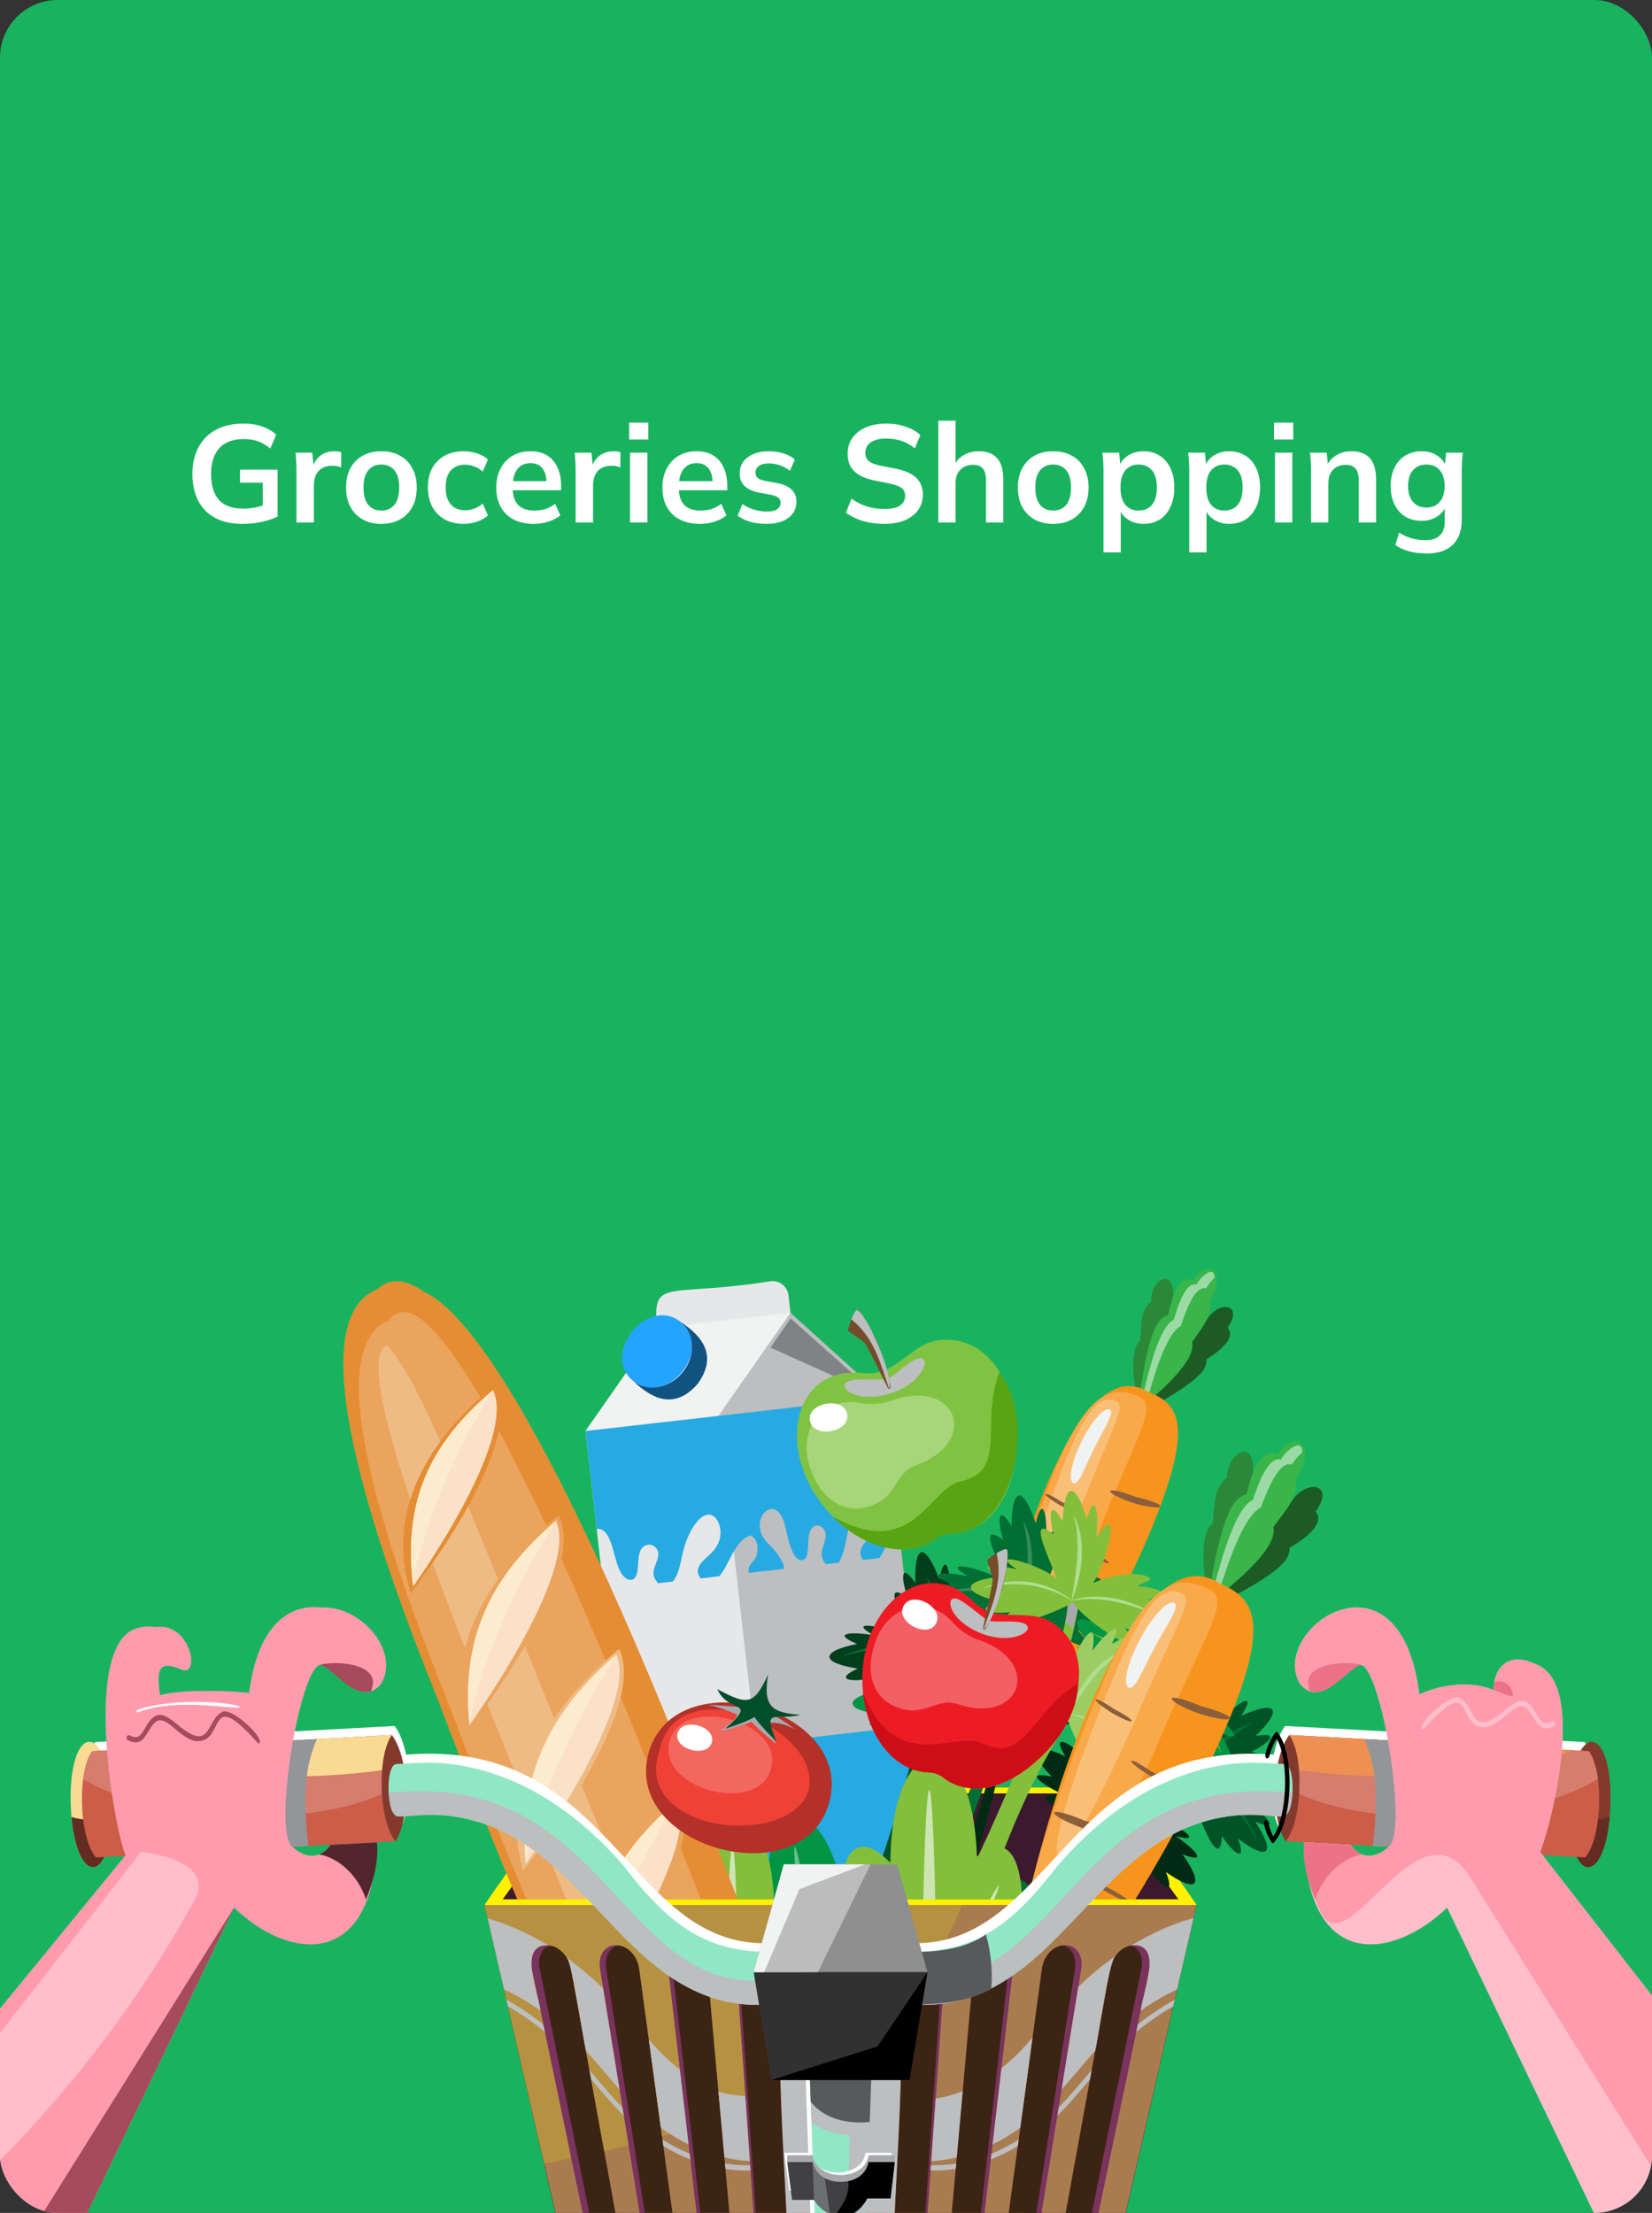 <svg width="430" height="576" viewBox="0 0 430 576" fill="none" xmlns="http://www.w3.org/2000/svg">
<rect x="0" y="0" width="430" height="576" fill="#333333" stroke="none"/>
<g clip-path="url(#clip0_4047_21204)">
<rect width="430" height="576" rx="15" fill="#19B360"/>
<path d="M290.386 587.492H147.196L126.122 495.849L147.196 465.276H290.386L311.463 495.849L290.386 587.492Z" fill="#3D192F"/>
<path d="M290.386 465.276H147.196L126.12 495.851H311.461L290.386 465.276ZM150.82 466.811H286.76L306.767 494.421H130.811L150.82 466.811Z" fill="#FFF200"/>
<path d="M207.363 355.882L172.77 359.815C169.182 328.867 166.821 338.91 200.594 333.489C202.897 333.228 204.978 334.883 205.238 337.186L207.363 355.882Z" fill="#E6E7E8"/>
<path d="M171.16 345.657L152.406 372.481L166.446 495.973L222.566 489.594L205.753 341.724L171.16 345.657Z" fill="#E6E7E8"/>
<path d="M171.16 345.657L152.406 372.481L208.526 366.099L205.753 341.724L171.16 345.657Z" fill="#F1F2F2"/>
<path d="M205.753 341.724L186.999 368.547L201.039 492.04L244.092 487.146L230.05 363.653L205.753 341.724Z" fill="#BCBEC0"/>
<path d="M239.763 448.972L162.118 457.803L166.459 495.966L244.103 487.135L239.763 448.972Z" fill="#27AAE1"/>
<path d="M152.406 372.481L155.304 397.977C159.272 397.485 159.704 405.829 161.299 408.758C162.174 410.653 164.021 412.03 165.172 410.774C166.429 409.404 165.829 406.31 166.473 404.196C167.253 401.349 170.627 401.434 171.325 404.018C171.668 407.012 168.391 408.92 171.302 412.101L175.136 411.665C176.878 409.473 177.107 406.47 177.831 403.757C178.544 400.957 179.644 398.389 181.148 396.431C185.779 390.459 189.385 398.213 186.505 402.505C185.099 405.299 179.669 407.29 182.366 410.845L187.238 410.29C189.886 407.172 191.083 401.289 195.154 399.696C197.598 400.035 197.671 404.788 196.157 406.265C195.399 407.061 194.553 408.161 194.918 409.417L204.156 408.366C203.657 405.512 201.46 403.334 199.681 401.483C194.061 395.642 202.233 387.552 204.412 397.462C204.984 399.748 206.425 407.98 209.602 405.724C210.682 404.372 210.114 401.276 210.647 399.173C211.172 397.104 212.934 396.393 214.186 397.747C216.656 400.639 211.885 403.664 214.986 407.134L218.334 406.753C220.846 402.392 220.285 395.609 223.379 391.628C227.676 385.512 230.48 394.123 228.152 397.767C226.858 400.585 222.232 402.608 224.651 406.034L228.905 405.55C230.683 402.982 231.699 399.046 233.799 396.609L230.053 363.653L152.406 372.481ZM156.592 409.301L157.093 413.712L158.902 413.507C158.574 411.821 157.677 410.5 156.592 409.301Z" fill="#27AAE1"/>
<path d="M205.795 343.187L228.415 363.306L200.549 350.785L205.795 343.187Z" fill="#808285"/>
<path d="M164.907 359.537C156.2 352.56 168.438 337.186 177.187 344.107C185.893 351.081 173.659 366.458 164.907 359.537Z" fill="#24A3FF"/>
<path d="M177.726 357.14C174.336 361.399 168.598 362.475 164.907 359.537C170.05 364.442 175.813 366.821 181.591 360.214C186.732 353.097 183.119 348.016 177.187 344.107C180.876 347.043 181.119 352.879 177.726 357.14Z" fill="#125280"/>
<path d="M305.589 349.462C305.473 348.422 305.208 347.742 304.854 347.348C306.509 344.078 308.796 338.534 305.35 337.48C305.751 329.847 299.592 332.696 299.599 338.761C296.862 341.256 297.102 344.279 296.806 348.945C292.763 352.093 296.605 366.861 296.665 368.385L298.2 365.569L299.287 364.821C299.287 364.818 306.034 353.492 305.589 349.462Z" fill="#2B8838"/>
<path d="M313.565 356.04C314.007 355.082 314.136 354.352 314.042 353.821C317.156 351.892 321.892 348.315 319.555 345.595C323.819 339.3 317.268 338.302 314.087 343.579C310.469 344.263 309.146 347.001 306.493 350.834C301.417 351.429 297.08 366.186 296.336 367.498L299.073 365.906L300.368 365.85C300.365 365.848 311.855 359.753 313.565 356.04Z" fill="#1D5B25"/>
<path d="M301.933 343.68C302.769 342.835 303.486 342.417 304.085 342.314C304.872 338.222 306.72 331.711 310.554 333.195C315.523 326.142 319.15 332.934 314.88 338.351C315.617 342.483 313.276 345 310.273 349.355C311.726 355.002 297.882 365.422 296.768 366.734L297.349 363.159L296.888 361.733C296.886 361.738 298.704 346.954 301.933 343.68Z" fill="#39B54A"/>
<path opacity="0.5" d="M298.376 365.079C298.746 364.58 302.624 347.524 307.335 345.154C308.576 341.599 310.919 334.569 313.891 335.358C314.726 334.079 315.448 333.126 316.154 332.611C316.054 329.174 312.49 332.266 311.472 334.351C308.516 333.598 306.589 340.08 305.515 343.526C301.047 345.613 298.009 361.847 297.708 362.233L297.868 363.48L296.982 366.83C296.982 366.83 297.534 366.233 298.387 365.286L298.376 365.079Z" fill="white"/>
<path d="M300.192 396.741C288.961 424.391 265.327 465.285 257.892 462.265C248.532 464.272 272.956 346.987 298.557 362.137C305.994 365.159 311.42 369.091 300.192 396.741Z" fill="#F7941D"/>
<path d="M287.776 394.246C255.354 478.43 245.803 456.821 274.286 383.271C283.793 359.867 290.843 361.265 296.106 363.404C301.372 365.54 297.283 370.839 287.776 394.246Z" fill="#F9A94A"/>
<path d="M283.918 385.906C277.311 402.171 267.214 426.168 264.603 425.108C261.995 424.047 271.007 395.794 277.614 379.526C284.22 363.259 287.816 363.705 290.424 364.763C293.035 365.825 290.524 369.641 283.918 385.906Z" fill="#FABF77"/>
<path d="M284.873 376.845C282.258 382.122 280.772 386.717 279.36 386.018C277.948 385.318 278.924 380.471 281.541 375.194C284.156 369.917 287.424 366.204 288.834 366.906C290.248 367.605 287.491 371.568 284.873 376.845Z" fill="#F1F2F2"/>
<path d="M295.647 389.65C304.762 391.722 303.631 393.647 295.148 391.283C286.793 388.508 286.929 386.278 295.647 389.65Z" fill="#8B5E3C"/>
<path d="M270.397 415.813C279.511 417.884 278.38 419.809 269.898 417.445C261.542 414.67 261.68 412.442 270.397 415.813Z" fill="#8B5E3C"/>
<path d="M276.34 390.929C282.057 393.649 281.267 394.662 275.867 391.778C270.573 388.706 271.016 387.499 276.34 390.929Z" fill="#8B5E3C"/>
<path d="M276.135 430.492C283.178 433.942 282.412 434.98 275.662 431.34C269.013 427.516 269.492 426.317 276.135 430.492Z" fill="#8B5E3C"/>
<path d="M284.706 404.301C290.424 407.02 289.633 408.034 284.234 405.149C278.937 402.078 279.382 400.87 284.706 404.301Z" fill="#8B5E3C"/>
<path d="M267.886 440.025C273.878 442.079 273.205 443.175 267.512 440.923C261.903 438.473 262.206 437.223 267.886 440.025Z" fill="#8B5E3C"/>
<path d="M220.035 515.266C220.859 515.528 221.757 515.119 222.098 514.292C238.53 473.509 249.815 419.091 241.301 429.899C241.254 430.302 244.812 446.365 218.953 512.909C218.578 513.86 219.066 514.963 220.035 515.266Z" fill="#005326"/>
<path d="M243.197 428.391C246.07 429.171 244.088 432.61 243.254 439.867C242.513 439.105 241.893 438.515 241.076 438.37C242.261 430.913 239.822 428.772 243.197 428.391Z" fill="#A7A9AC"/>
<path d="M223.069 427.912C216.072 424.907 221.926 424.711 227.5 425.653C218.743 420.922 233.039 423.769 237.938 427.097C235.403 421.653 228.827 410.754 236.225 415.779C234.385 410.342 234.563 406.604 238.267 412.079C237.891 401.817 240.78 401.274 244.504 411.043C246.124 402.855 247.594 409.584 247.362 415.634C253.303 404.581 250.752 421.76 247.487 427.493C255.085 423.433 261.291 423.909 262.153 425.052C262.623 425.674 260.317 426.324 258.918 427.309C264.592 427.19 268.804 428.761 262.217 430.547C271.546 433.606 271.254 436.553 261.373 436.885C267.815 440.988 262.008 440.228 256.637 438.386C266.037 448.425 245.034 437.288 242.854 432.891C239.904 435.325 219.146 445.449 226.642 436.873C220.991 438 217.266 437.067 223.229 434.312C213.529 432.81 213.413 429.85 223.069 427.912Z" fill="#003E1C"/>
<path d="M219.186 431.231L219.227 431.3C226.706 428.458 235.198 428.857 242.308 432.563C249.514 430.561 257.11 431.993 264.068 434.285L264.102 434.214C257.468 430.975 249.434 429.563 242.417 432.405C244.437 425.351 245.021 417.234 241.323 410.622L241.228 410.689C243.529 417.781 242.878 425.163 242.281 432.45C235.534 427.841 226.386 427.404 219.186 431.231Z" fill="#006F33"/>
<path d="M307.798 482.675C314.971 485.382 310.663 481.074 306.03 477.913C315.59 480.572 303.152 472.631 297.414 471.66C302.936 469.419 314.833 466.018 306.117 464.55C311.055 461.839 313.363 458.977 307.05 460.402C314.022 453.19 312.387 450.677 303.152 455.273C307.331 448.176 301.898 451.974 298.033 456.642C300.951 444.4 291.542 458.685 290.139 465.263C287.232 456.959 282.36 452.963 280.975 453.196C280.222 453.323 281.485 455.415 281.866 457.119C277.741 453.025 273.664 451.296 277.313 457.188C268.285 452.831 266.85 455.406 273.765 462.434C266.273 460.933 271.185 464.483 276.253 466.853C263.618 467.677 282.775 473.204 288.041 472.716C287.114 474.135 286.051 475.803 285.107 477.316C277.333 489.767 262.462 515.615 251.686 546.787C251.394 547.633 251.781 548.562 252.561 548.948C252.614 548.974 252.672 548.999 252.73 549.021C253.619 549.349 254.575 548.874 254.907 547.976C270.606 505.545 281.648 486.264 287.691 477.746C288.771 476.222 289.691 475.044 290.451 474.137C291.4 478.536 299.145 497.628 299.272 486.758C302.691 491.558 306.025 493.454 303.462 487.268C311.701 493.033 313.536 490.741 307.798 482.675Z" fill="#002A13"/>
<path d="M243.152 433.768C236.2 430.659 242.054 430.552 247.616 431.576C238.927 426.714 253.183 429.777 258.034 433.178C255.577 427.696 249.162 416.699 256.484 421.838C254.722 416.371 254.956 412.64 258.58 418.169C258.353 407.9 261.251 407.408 264.832 417.227C266.572 409.065 267.944 415.815 267.623 421.86C273.725 410.901 270.925 428.037 267.577 433.719C275.233 429.774 281.432 430.345 282.278 431.501C282.739 432.129 280.425 432.746 279.01 433.708C284.684 433.675 288.878 435.31 282.26 436.996C291.542 440.195 291.213 443.135 281.325 443.32C287.707 447.519 281.911 446.672 276.569 444.75C285.183 454.328 267.597 444.712 264.113 440.609C263.837 442.295 263.489 444.26 263.162 446.026C260.469 460.574 253.958 489.874 240.927 520.113C240.573 520.935 239.671 521.329 238.849 521.055C238.791 521.037 238.735 521.013 238.677 520.988C237.815 520.594 237.441 519.569 237.8 518.683C254.793 476.783 259.687 454.967 261.003 444.498C261.239 442.627 261.36 441.117 261.415 439.921C257.727 442.464 239.412 450.737 246.591 442.783C240.927 443.825 237.211 442.836 243.217 440.17C233.543 438.522 233.465 435.561 243.152 433.768Z" fill="#002A13"/>
<path d="M240.653 499.444C241.466 499.742 242.379 499.372 242.756 498.564C260.927 458.569 274.535 404.731 265.565 415.146C265.5 415.547 268.367 431.748 239.67 497.042C239.256 497.973 239.697 499.098 240.653 499.444Z" fill="#006F33"/>
<path d="M267.523 413.723C270.361 414.632 268.234 417.973 267.089 425.186C266.378 424.393 265.786 423.776 264.975 423.595C266.512 416.16 264.082 414.026 267.523 413.723Z" fill="#A7A9AC"/>
<path d="M247.429 412.344C240.566 409.032 246.422 409.096 251.955 410.286C243.406 405.169 257.571 408.653 262.326 412.195C260.025 406.644 253.922 395.466 261.099 400.817C259.491 395.299 259.834 391.582 263.3 397.213C263.364 386.94 266.276 386.545 269.577 396.458C271.548 388.352 272.726 395.141 272.236 401.169C278.647 390.397 275.362 407.439 271.853 413.017C279.621 409.301 285.802 410.054 286.615 411.235C287.056 411.876 284.726 412.424 283.285 413.344C288.954 413.48 293.106 415.235 286.441 416.728C295.625 420.196 295.222 423.13 285.325 423.018C291.587 427.404 285.817 426.386 280.529 424.306C289.495 434.751 268.98 422.691 266.988 418.202C263.935 420.501 242.758 429.685 250.616 421.455C244.925 422.328 241.234 421.23 247.315 418.744C237.69 416.813 237.686 413.852 247.429 412.344Z" fill="#006F33"/>
<path d="M243.406 415.487L243.442 415.558C251.046 413.052 259.513 413.836 266.456 417.85C273.749 416.173 281.276 417.944 288.13 420.543L288.165 420.474C281.677 416.944 273.711 415.171 266.57 417.699C268.893 410.74 269.82 402.659 266.409 395.898L266.311 395.961C268.307 403.144 267.343 410.489 266.434 417.739C259.894 412.836 250.772 411.983 243.406 415.487Z" fill="#338C5C"/>
<path d="M269.105 538.255C268.341 537.841 267.986 536.899 268.309 536.064C284.557 495.211 313.88 448.372 312.449 462.291C312.207 462.612 298.695 471.404 271.484 537.373C271.101 538.32 269.991 538.746 269.105 538.255Z" fill="#005326"/>
<path d="M312.14 459.845C309.614 458.286 308.596 462.202 304.246 467.936C305.292 467.936 306.134 467.969 306.814 468.461C311.131 462.213 314.243 462.67 312.14 459.845Z" fill="#A7A9AC"/>
<path d="M326.728 474.15C333.8 477.126 329.65 472.658 325.135 469.326C334.598 472.346 322.449 463.94 316.751 462.752C322.355 460.723 334.368 457.776 325.71 455.981C330.748 453.459 333.154 450.688 326.795 451.873C334.032 444.928 332.479 442.362 323.084 446.601C327.519 439.669 321.95 443.26 317.918 447.775C321.282 435.657 311.356 449.566 309.714 456.088C307.11 447.681 302.386 443.505 300.994 443.687C300.236 443.787 301.423 445.924 301.742 447.641C297.77 443.395 293.754 441.511 297.189 447.536C288.324 442.841 286.793 445.358 293.449 452.642C286.014 450.858 290.798 454.593 295.777 457.15C282.265 457.426 304.705 464.808 309.304 463.287C309.71 467.087 317.499 489.438 318.065 477.906C321.306 482.829 324.574 484.854 322.235 478.574C330.249 484.644 332.172 482.428 326.728 474.15Z" fill="#005326"/>
<path d="M324.578 473.729C321.355 468.495 316.009 464.684 310.008 463.389C314.554 457.821 319.127 452.112 325.645 448.737L325.623 448.619C318.421 450.63 313.298 456.867 309.943 463.256C306.952 456.215 300.367 451.33 293.342 448.757L293.315 448.833C299.88 452.299 306.217 456.847 309.912 463.445C317.604 466.042 323.81 471.974 327.131 479.347L327.207 479.327C326.596 477.345 325.676 475.476 324.578 473.729Z" fill="#006F33"/>
<path d="M259.005 514.305C258.245 513.88 257.902 512.933 258.237 512.105C277.304 468.014 298.92 434.964 303.027 436.475C304.366 442.538 290.079 443.848 261.397 513.455C261.001 514.397 259.887 514.809 259.005 514.305Z" fill="#009444"/>
<path d="M303.029 436.477C300.523 434.884 299.456 438.787 295.033 444.46C296.08 444.476 296.922 444.518 297.594 445.019C301.989 438.829 305.096 439.328 303.029 436.477Z" fill="#A7A9AC"/>
<path d="M317.439 450.971C324.476 454.041 320.379 449.517 315.906 446.126C325.331 449.269 313.289 440.705 307.605 439.444C313.236 437.488 325.284 434.699 316.648 432.79C321.72 430.333 324.157 427.596 317.784 428.698C325.11 421.847 323.587 419.265 314.14 423.377C318.664 416.503 313.049 420.02 308.959 424.482C312.474 412.411 302.374 426.186 300.65 432.683C298.151 424.246 293.48 420.007 292.086 420.172C291.326 420.261 292.487 422.415 292.783 424.134C288.865 419.838 284.871 417.9 288.23 423.97C279.424 419.158 277.861 421.655 284.427 429.024C277.014 427.141 281.752 430.939 286.697 433.563C273.181 433.664 295.529 441.337 300.149 439.876C300.505 443.681 308.014 466.127 308.727 454.607C311.906 459.569 315.149 461.639 312.888 455.328C320.827 461.507 322.778 459.32 317.439 450.971Z" fill="#009444"/>
<path d="M315.294 450.521C312.137 445.247 306.838 441.366 300.855 439.992C305.471 434.483 310.117 428.837 316.677 425.549L316.657 425.431C309.431 427.346 304.228 433.514 300.793 439.861C297.89 432.782 291.366 427.812 284.372 425.148L284.345 425.221C290.865 428.774 297.146 433.403 300.759 440.05C308.418 442.747 314.55 448.759 317.78 456.175L317.855 456.155C317.267 454.163 316.367 452.283 315.294 450.521Z" fill="#83BF3B"/>
<path d="M250.011 497.123C250.813 497.452 251.739 497.123 252.147 496.327C271.849 457.106 287.517 403.871 278.151 413.919C278.07 414.316 280.314 430.614 249.122 494.686C248.672 495.597 249.068 496.74 250.011 497.123Z" fill="#83BF3B"/>
<path d="M280.162 412.576C282.964 413.596 280.708 416.846 279.289 424.01C278.61 423.188 278.042 422.548 277.237 422.335C279.057 414.968 276.712 412.739 280.162 412.576Z" fill="#A7A9AC"/>
<path d="M260.128 410.393C253.396 406.811 259.244 407.107 264.73 408.52C256.379 403.067 270.408 407.114 275.023 410.843C272.934 405.205 267.267 393.796 274.232 399.427C272.836 393.849 273.324 390.154 276.569 395.916C277.028 385.648 279.957 385.387 282.873 395.413C285.156 387.394 286.072 394.228 285.35 400.227C292.173 389.724 288.234 406.615 284.512 412.046C292.42 408.644 298.57 409.647 299.336 410.858C299.753 411.518 297.403 411.97 295.926 412.832C301.584 413.195 305.674 415.115 298.953 416.338C307.995 420.169 307.491 423.083 297.597 422.577C303.689 427.208 297.96 425.961 292.752 423.671C301.312 434.465 281.267 421.593 279.451 417.031C276.311 419.205 254.791 427.529 262.961 419.624C257.243 420.267 253.59 419.024 259.767 416.784C250.231 414.469 250.325 411.509 260.128 410.393Z" fill="#83BF3B"/>
<path d="M255.987 413.371L256.021 413.442C263.723 411.241 272.154 412.369 278.939 416.654C286.297 415.271 293.752 417.343 300.501 420.214L300.539 420.145C294.193 416.36 286.299 414.269 279.06 416.507C281.65 409.647 282.884 401.61 279.737 394.725L279.634 394.783C281.352 402.033 280.106 409.333 278.919 416.541C272.573 411.386 263.492 410.163 255.987 413.371Z" fill="#AFDF8E"/>
<path d="M228.945 527.276C229.778 527.508 230.66 527.067 230.972 526.229C245.983 484.869 255.383 430.062 247.251 441.17C247.217 441.576 251.325 457.507 227.782 524.96C227.442 525.924 227.965 527.009 228.945 527.276Z" fill="#009444"/>
<path d="M249.091 439.595C251.989 440.272 250.124 443.783 249.545 451.067C248.776 450.332 248.139 449.764 247.317 449.65C248.244 442.148 245.731 440.099 249.091 439.595Z" fill="#A7A9AC"/>
<path d="M228.965 439.84C221.871 437.089 227.716 436.682 233.313 437.424C224.401 433.009 238.782 435.341 243.791 438.49C241.072 433.14 234.126 422.479 241.689 427.237C239.664 421.871 239.711 418.122 243.602 423.466C242.872 413.228 245.736 412.567 249.797 422.205C251.133 413.964 252.833 420.633 252.811 426.691C258.364 415.429 256.41 432.695 253.345 438.544C260.796 434.209 267.011 434.465 267.913 435.577C268.403 436.183 266.124 436.916 264.759 437.949C270.426 437.626 274.685 439.047 268.165 441.07C277.596 443.794 277.393 446.75 267.541 447.436C274.119 451.307 268.289 450.755 262.863 449.107C272.602 458.805 251.236 448.427 248.904 444.108C246.041 446.648 225.653 457.516 232.846 448.675C227.237 450.007 223.488 449.205 229.348 446.238C219.594 445.079 219.394 442.124 228.965 439.84Z" fill="#009444"/>
<path d="M225.203 443.297L225.245 443.364C232.616 440.255 241.114 440.346 248.349 443.796C255.475 441.538 263.115 442.692 270.147 444.736L270.178 444.663C263.436 441.66 255.361 440.542 248.451 443.636C250.224 436.515 250.532 428.38 246.607 421.9L246.513 421.971C249.057 428.981 248.661 436.383 248.318 443.69C241.412 439.317 232.255 439.217 225.203 443.297Z" fill="#83BF3B"/>
<path d="M245.161 524.998C244.359 524.668 243.909 523.766 244.146 522.902C257.967 476.779 275.589 441.315 279.841 442.32C281.868 448.189 267.846 451.216 247.438 523.864C247.15 524.848 246.097 525.392 245.161 524.998Z" fill="#83BF3B"/>
<path d="M279.843 442.322C277.17 441.043 276.564 445.053 272.833 451.223C273.874 451.112 274.713 451.054 275.437 451.47C279.079 444.79 282.225 444.91 279.843 442.322Z" fill="#A7A9AC"/>
<path d="M295.81 454.994C303.141 457.197 298.561 453.197 293.73 450.363C303.435 452.368 290.513 445.284 284.722 444.721C290.07 442.101 301.715 437.878 292.925 437.016C297.663 433.971 299.784 430.946 293.58 432.81C300.045 425.132 298.263 422.724 289.35 427.961C293.044 420.584 287.88 424.756 284.338 429.685C286.432 417.258 278.001 432.18 277.043 438.84C273.591 430.752 268.468 427.101 267.102 427.433C266.36 427.614 267.759 429.614 268.252 431.287C263.863 427.482 259.687 426.048 263.716 431.672C254.425 427.95 253.165 430.621 260.527 437.156C252.96 436.178 258.087 439.382 263.302 441.395C249.906 443.122 272.96 448.058 277.373 446.051C278.168 449.795 288.208 471.201 287.582 459.661C291.313 464.22 294.761 465.871 291.794 459.877C300.396 465.065 302.065 462.641 295.81 454.994Z" fill="#9CCC62"/>
<path d="M293.629 454.807C289.889 449.944 284.183 446.723 278.09 446.08C282.031 440.05 285.985 433.875 292.117 429.815L292.084 429.701C285.129 432.481 280.688 439.239 278.012 445.957C274.319 439.272 267.271 435.114 260.025 433.309L260.008 433.387C266.886 436.132 273.653 439.981 278.001 446.151C285.909 447.908 292.689 453.154 296.746 460.129L296.819 460.1C296.008 458.188 294.899 456.426 293.629 454.807Z" fill="#AFDF8E"/>
<path d="M293.427 556.593C292.814 554.133 290.863 552.683 287.99 552.195C297.347 540.86 306.58 522.955 292.547 523.601C298.459 510.421 302.286 492.795 289.703 498.183C297.138 467.37 278.599 464.296 270.165 494.24C262.028 479.898 255.502 497.486 253.733 512.882C242.025 505.133 240.756 525.214 242.97 539.762C227.954 535.79 232.561 561.627 240.626 576.751C241.455 578.335 269.488 586.078 271.012 585.145C285.158 576.471 295.193 563.687 293.427 556.593Z" fill="#006F33"/>
<path d="M289.567 560.722C289.297 559.626 276.828 563.576 260.738 569.773C262.106 564.759 263.434 559.86 264.719 555.105C302.758 530.337 307.371 522.748 266.403 548.845C267.911 543.225 269.348 537.833 270.7 532.709C283.474 518.032 293.18 506.289 292.83 505.895C292.502 505.527 283.503 515.192 271.842 528.372C288.308 466.069 286.805 463.873 268.8 526.23C265.67 509.628 263.039 497.395 262.581 497.539C262.09 497.695 264.269 512.027 267.561 530.506C266.044 535.763 264.452 541.321 262.801 547.132C241.524 504.81 241.664 513.606 261.039 553.347C259.678 558.163 258.281 563.128 256.858 568.218C231.416 535.741 231.783 542.68 255.359 573.584C255.074 575.994 252.118 580.445 255.257 581.81C258.506 582.298 258.359 577.293 259.266 575.161C276.525 568.205 289.852 561.876 289.567 560.722Z" fill="#009444"/>
<path d="M246.173 545.62C244.647 543.633 242.306 543.09 239.508 543.782C243.513 529.811 244.812 509.935 232.347 516.063C232.5 501.783 229.006 484.293 219.73 494.147C214.3 463.281 196.281 467.816 200.465 498.288C187.425 488.503 188.454 507.022 192.933 521.677C179.259 519.275 186.042 537.98 193.793 550.291C178.615 552.621 192.994 574.221 206.278 584.746C207.655 585.855 236.122 581.801 237.136 580.353C246.529 566.904 250.577 551.354 246.173 545.62Z" fill="#009444"/>
<path d="M244.306 550.886C243.629 549.999 233.886 558.504 221.751 570.474C221.011 565.389 220.281 560.426 219.566 555.606C244.264 518.133 245.449 509.432 218.619 549.266C217.766 543.577 216.937 538.12 216.142 532.943C221.924 514.593 226.083 500.117 225.611 499.896C225.17 499.691 220.829 512.007 215.465 528.56C205.784 465.584 203.552 464.187 211.861 527.82C202.467 514.007 195.25 503.959 194.894 504.271C194.511 504.605 202.147 516.736 212.429 532.186C213.13 537.55 213.881 543.217 214.678 549.137C178.675 519.18 182.277 527.098 215.536 555.468C216.204 560.37 216.899 565.422 217.619 570.599C181.732 551.209 184.803 557.354 218.381 576.054C219.073 578.353 218.153 583.554 221.537 583.552C224.675 582.71 222.566 578.233 222.544 575.943C235.439 562.821 245.019 551.821 244.306 550.886Z" fill="#66BF8F"/>
<path d="M275.952 545.896C274.542 543.397 271.976 542.401 268.691 542.735C275.489 527.537 280.171 505.206 265.046 510.145C267.526 493.973 266.39 473.576 254.279 483.252C253.105 447.372 231.937 449.604 231.761 484.838C218.552 471.634 216.73 492.804 219.443 510.147C204.323 505.215 208.994 527.524 215.799 542.738C198.208 542.929 211.027 569.746 224.395 583.828C225.776 585.307 258.716 585.307 260.097 583.828C272.921 570.091 280.02 553.109 275.952 545.896Z" fill="#83BF3B"/>
<path d="M272.983 551.567C272.357 550.451 259.937 558.524 244.239 570.14C244.222 564.253 244.195 558.506 244.161 552.926C278.222 514.417 280.971 504.741 244.112 545.584C244.063 538.995 244.005 532.674 243.939 526.67C253.459 506.794 260.516 491.048 260.014 490.723C259.547 490.42 252.635 503.685 243.879 521.592C243.07 448.608 240.764 446.663 239.909 520.171C231.485 502.99 224.925 490.427 224.47 490.723C223.983 491.039 230.683 506.03 239.849 525.214C239.778 531.411 239.715 537.957 239.664 544.8C203.672 505.01 206.479 514.573 239.615 552.117C239.579 557.784 239.553 563.627 239.533 569.614C201.964 541.829 204.459 549.293 239.515 575.925C239.925 578.598 238.063 584.467 241.885 584.937C245.58 584.49 243.912 579.07 244.257 576.471C261.001 563.669 273.642 552.741 272.983 551.567Z" fill="#CDE5B1"/>
<path d="M235.902 560.081C235.365 557.922 233.652 556.648 231.126 556.22C239.343 546.266 247.451 530.544 235.129 531.11C240.321 519.536 243.68 504.057 232.632 508.788C239.161 481.731 222.88 479.029 215.476 505.324C208.33 492.73 202.599 508.176 201.046 521.696C190.764 514.891 189.65 532.527 191.595 545.301C178.41 541.813 182.453 564.502 189.537 577.785C190.263 579.175 214.883 585.975 216.22 585.156C228.64 577.538 237.452 566.311 235.902 560.081Z" fill="#006F33"/>
<path d="M232.512 563.707C232.273 562.745 221.325 566.213 207.196 571.655C208.397 567.251 209.564 562.952 210.691 558.773C244.097 537.024 248.147 530.359 212.17 553.276C213.493 548.342 214.756 543.604 215.944 539.104C227.161 526.216 235.684 515.903 235.379 515.558C235.091 515.235 227.188 523.721 216.948 535.298C231.407 480.586 230.086 478.657 214.275 533.415C211.527 518.836 209.217 508.093 208.816 508.22C208.386 508.356 210.299 520.944 213.188 537.171C211.856 541.786 210.457 546.669 209.007 551.77C190.321 514.604 190.446 522.329 207.459 557.227C206.263 561.455 205.038 565.817 203.786 570.287C181.444 541.766 181.767 547.861 202.47 575.001C202.218 577.117 199.623 581.026 202.38 582.224C205.236 582.652 205.105 578.257 205.9 576.386C221.058 570.278 232.761 564.721 232.512 563.707Z" fill="#009444"/>
<path d="M194.406 550.444C193.065 548.7 191.009 548.221 188.552 548.83C192.069 536.56 193.21 519.108 182.264 524.49C182.397 511.949 179.33 496.59 171.184 505.242C166.415 478.138 150.593 482.118 154.266 508.879C142.815 500.286 143.719 516.549 147.653 529.417C135.644 527.31 141.601 543.733 148.408 554.545C135.079 556.592 147.706 575.559 159.372 584.801C160.579 585.775 185.58 582.215 186.469 580.943C194.72 569.135 198.273 555.479 194.406 550.444Z" fill="#009444"/>
<path d="M192.766 555.071C192.172 554.291 183.616 561.76 172.96 572.272C172.309 567.806 171.668 563.446 171.039 559.216C192.729 526.31 193.769 518.667 170.209 553.65C169.46 548.654 168.732 543.862 168.032 539.314C173.111 523.2 176.762 510.488 176.348 510.294C175.96 510.114 172.146 520.928 167.438 535.465C158.935 480.163 156.977 478.935 164.272 534.814C156.022 522.686 149.687 513.86 149.373 514.134C149.036 514.428 155.741 525.08 164.771 538.648C165.386 543.359 166.048 548.335 166.747 553.532C135.132 527.223 138.295 534.177 167.5 559.089C168.086 563.395 168.696 567.832 169.329 572.376C137.814 555.35 140.512 560.745 169.997 577.168C170.605 579.186 169.796 583.752 172.77 583.752C175.526 583.013 173.675 579.081 173.654 577.07C184.979 565.549 193.392 555.891 192.766 555.071Z" fill="#66BF8F"/>
<path d="M220.557 550.687C219.318 548.493 217.064 547.618 214.179 547.912C220.149 534.567 224.261 514.956 210.978 519.291C213.157 505.09 212.157 487.177 201.523 495.675C200.491 464.165 181.903 466.127 181.749 497.067C170.151 485.473 168.551 504.061 170.932 519.291C157.654 514.961 161.755 534.549 167.732 547.912C152.284 548.081 163.542 571.63 175.281 583.995C176.495 585.294 205.421 585.294 206.635 583.995C217.895 571.935 224.13 557.022 220.557 550.687Z" fill="#83BF3B"/>
<path d="M217.95 555.668C217.4 554.688 206.494 561.776 192.708 571.978C192.693 566.808 192.668 561.762 192.639 556.862C222.55 523.044 224.965 514.546 192.597 550.416C192.555 544.629 192.504 539.078 192.443 533.807C200.805 516.353 207 502.524 206.559 502.239C206.147 501.972 200.079 513.622 192.39 529.348C191.679 465.258 189.655 463.55 188.906 528.1C181.509 513.011 175.748 501.981 175.347 502.242C174.917 502.52 180.802 515.684 188.85 532.529C188.788 537.971 188.732 543.72 188.688 549.729C157.082 514.789 159.545 523.184 188.643 556.154C188.612 561.13 188.59 566.262 188.572 571.519C155.581 547.119 157.77 553.674 188.556 577.061C188.919 579.449 187.267 584.496 190.637 584.975C193.882 584.581 192.417 579.823 192.72 577.54C207.428 566.295 218.527 556.699 217.95 555.668Z" fill="#CDE5B1"/>
<path d="M245.867 348.742C237.035 348.713 233.763 358.802 224.185 357.321C206.396 355.913 202.574 376.693 213.776 391.261C222.113 402.443 235.483 406.577 243.635 400.48C244.709 399.676 245.992 399.233 247.333 399.2C271.341 398.496 269.882 348.05 245.867 348.742Z" fill="#80C342"/>
<path d="M231.215 358.802C232.906 358.214 237.621 353.028 239.911 353.561C242.201 354.093 239.568 360.214 231.894 362.662C224.221 365.11 218.966 362.105 219.962 360.19C220.955 358.276 229.141 359.524 231.215 358.802Z" fill="#BCBEC0"/>
<path d="M249.752 385.677C242.165 387.316 237.356 406.695 216.611 394.598C224.916 403.203 236.352 405.925 243.633 400.481C244.702 399.681 245.977 399.238 247.311 399.202C263.736 399.443 270.136 370.013 260.108 357.18C254.92 371.078 262.62 382.897 249.752 385.677Z" fill="#58A412"/>
<path opacity="0.3" d="M232.612 364.366C229.78 365.482 226.718 365.7 223.719 365.159C213.751 363.306 207.131 372.902 211.09 382.592C213.62 389.867 219.514 394.426 226.459 392.009C233.661 389.793 232.678 383.438 238.49 381.373C254.98 375.428 249.275 358.82 232.612 364.366Z" fill="white"/>
<path d="M220.523 368.111C221.343 372.862 211.649 374.546 210.82 369.797C210 365.046 219.694 363.362 220.523 368.111Z" fill="white"/>
<path d="M231.446 360.094C232.453 359.744 235.376 356.977 236.697 357.174C238.018 357.37 236.287 360.541 231.72 362.021C227.156 363.5 224.178 362.15 224.822 361.15C225.463 360.152 230.21 360.524 231.446 360.094Z" fill="#BCBEC0"/>
<path d="M231.166 361.401C231.166 361.401 226.029 351.044 225.354 349.916C224.677 348.789 220.884 346.798 220.764 346.388C220.643 345.978 222.231 340.911 223.154 340.935C224.076 340.96 228.143 348.319 228.687 350.159C229.23 352.001 233.22 363.036 231.166 361.401Z" fill="#754C29"/>
<path d="M223.154 340.935C222.701 340.924 222.093 342.131 221.601 343.414C227.528 348.226 229.099 354.605 231.435 361.548C232.569 358.428 226.395 343.238 223.154 340.935Z" fill="#BCBEC0"/>
<path d="M325.937 397.422C325.844 396.197 325.559 395.391 325.155 394.917C327.216 391.21 330.107 384.654 326.12 383.369C326.839 374.397 319.607 377.509 319.328 384.648C316.025 387.466 316.19 391.018 315.662 396.478C310.802 400.011 314.735 417.472 314.746 419.259L316.653 416.018L317.956 415.182C317.958 415.182 326.303 402.165 325.937 397.422Z" fill="#2B8838"/>
<path d="M335.032 405.444C335.587 404.337 335.765 403.488 335.676 402.86C339.4 400.719 345.092 396.707 342.456 393.431C347.68 386.156 340.118 384.795 336.124 390.856C331.858 391.517 330.198 394.674 326.942 399.066C320.968 399.567 315.314 416.699 314.39 418.205L317.66 416.443L319.179 416.427C319.181 416.43 332.885 409.727 335.032 405.444Z" fill="#1D5B25"/>
<path d="M321.877 390.506C322.888 389.548 323.743 389.085 324.452 388.989C325.492 384.28 328.018 376.604 332.386 378.551C338.554 370.476 342.45 378.513 337.258 384.763C337.961 389.635 335.121 392.495 331.433 397.485C332.918 404.161 316.286 415.839 314.931 417.334L315.751 413.166L315.266 411.478C315.261 411.476 317.963 394.217 321.877 390.506Z" fill="#39B54A"/>
<path opacity="0.5" d="M316.878 415.45C317.33 414.877 322.536 395.037 328.149 392.439C329.644 388.441 332.914 380.028 336.213 381.211C337.242 379.745 338.124 378.654 338.973 378.079C338.988 374.047 334.689 377.531 333.417 379.937C330.134 378.801 327.379 386.583 326.082 390.461C320.763 392.736 316.575 411.647 316.206 412.086L316.346 413.554L315.179 417.445C315.179 417.445 315.849 416.766 316.887 415.69L316.878 415.45Z" fill="white"/>
<path d="M317.782 452.635C303.551 484.611 274.266 531.636 265.666 527.807C254.615 529.796 287.778 393.261 317.203 412.01C325.806 415.839 332.014 420.66 317.782 452.635Z" fill="#F7941D"/>
<path d="M303.326 449.229C262.068 546.656 251.708 520.957 287.938 435.842C299.987 408.776 308.195 410.689 314.283 413.398C320.371 416.107 315.374 422.161 303.326 449.229Z" fill="#F9A94A"/>
<path d="M299.125 439.306C270.508 506.173 266.499 490.474 291.983 431.583C300.357 412.772 304.553 413.431 307.571 414.774C310.587 416.118 307.498 420.495 299.125 439.306Z" fill="#FABF77"/>
<path d="M300.597 428.721C297.327 434.806 295.41 440.135 293.781 439.259C292.153 438.384 293.485 432.741 296.755 426.656C300.025 420.57 303.996 416.347 305.625 417.22C307.253 418.093 303.867 422.635 300.597 428.721Z" fill="#F1F2F2"/>
<path d="M312.73 444.146C323.333 446.926 321.934 449.14 312.082 446.04C302.395 442.465 302.642 439.858 312.73 444.146Z" fill="#8B5E3C"/>
<path d="M282.12 473.839C292.723 476.619 291.324 478.833 281.472 475.732C271.785 472.157 272.032 469.551 282.12 473.839Z" fill="#8B5E3C"/>
<path d="M290.048 444.899C296.67 448.327 295.692 449.468 289.46 445.877C283.365 442.059 283.913 440.662 290.048 444.899Z" fill="#8B5E3C"/>
<path d="M288.279 491.267C296.403 495.584 295.465 496.771 287.691 492.245C280.048 487.504 280.654 486.119 288.279 491.267Z" fill="#8B5E3C"/>
<path d="M299.336 460.897C305.959 464.325 304.981 465.466 298.748 461.875C292.656 458.057 293.202 456.661 299.336 460.897Z" fill="#8B5E3C"/>
<path d="M278.242 502.124C285.21 504.777 284.37 506.019 277.77 503.162C271.279 500.061 271.664 498.611 278.242 502.124Z" fill="#8B5E3C"/>
<path d="M274.803 423.034C268.047 417.673 259.437 423.428 252.989 416.501C240.198 404.664 224.702 418.29 224.483 436.234C224.116 449.851 231.868 461.104 241.807 461.358C243.116 461.392 244.368 461.826 245.417 462.612C264.253 476.59 293.636 437.025 274.803 423.034Z" fill="#ED1C24"/>
<path d="M257.484 421.889C259.137 422.46 265.888 421.337 267.32 423.128C268.755 424.921 263.035 428.022 255.671 425.26C248.304 422.497 246.095 417.016 248.015 416.149C249.935 415.283 255.457 421.19 257.484 421.889Z" fill="#BCBEC0"/>
<path d="M255.45 453.707C248.641 450.377 233.235 462.329 224.642 440.511C225.807 452.132 232.93 461.133 241.807 461.36C243.11 461.394 244.355 461.824 245.4 462.603C257.849 472.721 280.552 454.023 280.621 438.116C268.238 445.634 267 459.353 255.45 453.707Z" fill="#CD0E16"/>
<path opacity="0.3" d="M255.192 426.999C252.347 426.144 249.866 424.457 247.894 422.23C241.37 414.781 230.491 418.138 227.669 427.961C225.212 435.069 226.974 442.13 233.759 444.476C240.497 447.133 243.742 441.676 249.414 443.594C265.657 449.007 271.321 432.824 255.192 426.999Z" fill="white"/>
<path d="M243.658 422.564C241.415 426.703 232.964 422.132 235.198 417.989C237.441 413.85 245.894 418.421 243.658 422.564Z" fill="white"/>
<path d="M256.88 423.019C257.865 423.359 261.778 423.005 262.672 423.954C263.565 424.903 260.319 426.289 255.925 424.662C251.53 423.036 250.064 420.201 251.16 419.824C252.258 419.448 255.673 422.602 256.88 423.019Z" fill="#BCBEC0"/>
<path d="M255.876 423.852C255.876 423.852 258.201 412.803 258.364 411.529C258.526 410.255 256.822 406.435 256.976 406.049C257.13 405.662 261.413 402.737 262.106 403.314C262.799 403.889 261.467 411.992 260.772 413.734C260.077 415.474 256.461 426.349 255.876 423.852Z" fill="#754C29"/>
<path d="M262.106 403.314C261.767 403.034 260.569 403.588 259.417 404.276C261.052 411.549 258.401 417.392 255.993 424.13C258.751 422.422 263.199 407.041 262.106 403.314Z" fill="#BCBEC0"/>
<path d="M198.077 582.783C175.278 602.693 128.9 481.764 113.98 442.44C83.592 367.235 85.192 340.831 98.198 335.576C119.704 315.829 169.972 441.781 185.703 484.361C214.79 556.336 211.085 577.529 198.077 582.783Z" fill="#E58D34"/>
<path d="M201.144 584.572C178.346 604.481 131.967 483.553 117.047 444.229C86.66 369.024 88.259 342.619 101.265 337.364C122.772 317.618 173.04 443.569 188.77 486.15C217.857 558.125 214.15 579.317 201.144 584.572Z" fill="#E58D34"/>
<path d="M195.319 576.629C174.875 595.063 130.846 480.595 116.971 444.041C88.341 373.187 89.451 348.469 101.216 343.715C115.898 323.227 165.317 449.791 179.018 485.771C206.421 553.587 207.085 571.875 195.319 576.629Z" fill="#EAA45D"/>
<path d="M191.405 574.776C186.474 577.874 173.483 559.624 148.827 497.98C146.851 493.022 128.289 447.205 125.641 440.589C98.777 373.846 95.222 352.342 100.653 350.15C114.069 363.344 138.959 442.166 193.493 562.449C195.375 566.598 194.553 571.479 191.405 574.776Z" fill="#EFBB85"/>
<path d="M128.951 360.497C111.285 374.773 100.209 393.602 106.95 414.614C106.948 414.614 137.302 376.254 128.951 360.497Z" fill="#E58D34"/>
<path d="M128.323 361.847C111.396 376.107 104.916 391.245 107.534 412.955C107.534 412.952 134.702 375.054 128.323 361.847Z" fill="#FAE1C8"/>
<path d="M128.323 361.847C111.396 376.107 104.916 391.245 107.534 412.955C107.534 412.952 109.777 392.288 128.323 361.847Z" fill="#FCEBCD"/>
<path d="M145.403 394.431C127.534 409.148 115.076 428.897 121.556 450.768C121.556 450.768 153.529 410.46 145.403 394.431Z" fill="#EAA45D"/>
<path d="M144.726 395.838C127.541 410.5 119.958 426.507 122.195 449.042C122.195 449.042 150.905 409.29 144.726 395.838Z" fill="#FAE1C8"/>
<path d="M144.726 395.838C127.541 410.5 119.958 426.507 122.195 449.042C122.195 449.042 125.013 427.685 144.726 395.838Z" fill="#FCEBCD"/>
<path d="M161.158 429.204C143.245 444.017 129.806 464.755 136.161 486.923C136.163 486.925 169.146 445.402 161.158 429.204Z" fill="#EFBB85"/>
<path d="M160.454 430.647C143.057 445.639 134.876 462.035 136.838 485.157C136.836 485.157 166.506 444.249 160.454 430.647Z" fill="#FAE1C8"/>
<path d="M160.454 430.647C143.057 445.639 134.876 462.035 136.838 485.157C136.836 485.157 140.012 463.369 160.454 430.647Z" fill="#FCEBCD"/>
<path d="M176.953 467.274C159.078 482.007 146.47 501.905 152.932 523.822C152.932 523.822 185.059 483.328 176.953 467.274Z" fill="#EAA45D"/>
<path d="M176.274 468.687C159.076 483.363 151.373 499.502 153.578 522.089C153.576 522.089 182.433 482.158 176.274 468.687Z" fill="#FAE1C8"/>
<path d="M176.274 468.687C159.076 483.363 151.373 499.502 153.578 522.089C153.576 522.089 156.449 500.667 176.274 468.687Z" fill="#FCEBCD"/>
<path d="M193.343 507.842C175.677 522.118 164.602 540.947 171.342 561.959C171.342 561.959 201.696 523.601 193.343 507.842Z" fill="#E58D34"/>
<path d="M192.715 509.191C175.788 523.452 169.309 538.59 171.926 560.299C171.928 560.299 199.095 522.4 192.715 509.191Z" fill="#FAE1C8"/>
<path d="M192.715 509.191C175.788 523.452 169.309 538.59 171.926 560.299C171.928 560.299 174.171 539.632 192.715 509.191Z" fill="#FCEBCD"/>
<path d="M215.876 469.049C209.243 493.663 162.245 481.105 168.774 456.466C175.405 431.855 222.403 444.411 215.876 469.049Z" fill="#B33129"/>
<path d="M210.504 465.982C205.492 481.559 164.254 476.977 171.672 455.609C176.109 433.969 214.152 449.499 210.504 465.982Z" fill="#EF4136"/>
<path d="M200.716 460.322C197.404 472.716 170.963 465.653 174.273 453.259C177.586 440.865 204.026 447.928 200.716 460.322Z" fill="#F2675E"/>
<path d="M185.286 453.508C184.155 457.738 175.242 455.357 176.372 451.127C177.503 446.897 186.416 449.278 185.286 453.508Z" fill="white"/>
<path d="M196.765 444.83C196.364 444.451 184.558 443.772 184.157 443.689C184.157 443.689 185.456 443.787 191.603 446.146C192.944 446.661 187.367 450.59 187.367 450.59C187.367 450.59 193.363 449.263 195.622 448.147C197.021 449.967 202.111 453.963 202.111 453.963C202.111 453.963 198.923 448.372 200.881 448.414C204.706 448.496 207.234 450.379 207.234 450.379C207.234 450.379 204.405 447.991 200.56 446.06C198.139 444.846 196.765 444.83 196.765 444.83Z" fill="#A7A9AC"/>
<path d="M199.912 435.916C196.241 443.868 194.595 443.923 186.734 439.68C189.427 446.209 197.664 442.066 188.788 449.975C188.788 449.975 194.29 448.256 196.384 446.908C197.593 448.931 202.084 453.299 202.084 453.299C198.308 444.135 201.917 447.993 208.303 446.38C201.106 445.768 198.531 444.491 199.912 435.916Z" fill="#004E2A"/>
<path d="M290.386 587.492H147.196L126.122 495.849H311.463L290.386 587.492Z" fill="#3C2415"/>
<path d="M128.516 495.849L149.085 587.492H155.714L140.467 512.417C139.752 508.871 141.583 506.088 144.521 506.333C147.198 506.333 149.853 509.08 150.446 512.417L163.751 587.492H169.645L157.763 512.417C157.209 508.873 159.155 506.091 162.089 506.333C164.766 506.333 167.299 509.08 167.74 512.417L177.679 587.492H183.573L175.06 512.417C174.668 508.875 176.728 506.093 179.657 506.333C182.335 506.333 184.745 509.08 185.037 512.417L191.608 587.492H197.502L192.354 512.417C192.122 508.877 194.296 506.097 197.226 506.333C199.903 506.333 202.188 509.08 202.331 512.417L205.536 587.492H232.05L235.256 512.417C235.425 508.884 237.873 506.106 240.804 506.333C243.482 506.333 245.462 509.08 245.233 512.417L240.083 587.492H245.977L252.548 512.417C252.877 508.886 255.437 506.111 258.368 506.333C261.046 506.333 262.903 509.08 262.525 512.417L254.011 587.492H259.905L269.844 512.417C270.334 508.891 273.003 506.115 275.939 506.333C278.616 506.333 280.351 509.08 279.823 512.417L267.94 587.492H273.834L287.138 512.417C287.791 508.893 290.567 506.12 293.505 506.333C296.182 506.333 297.793 509.08 297.115 512.417L281.868 587.492H288.497L309.066 495.849H128.516Z" fill="#7A335D"/>
<path d="M126.122 495.849L147.236 587.492H154.041L138.389 512.417C137.649 508.866 139.549 506.084 142.549 506.333C145.296 506.333 148.025 509.08 148.631 512.417L162.29 587.492H168.339L156.144 512.417C155.571 508.868 157.587 506.086 160.586 506.333C163.334 506.333 165.934 509.08 166.388 512.417L176.59 587.492H182.64L173.899 512.417C173.492 508.873 175.626 506.088 178.619 506.333C181.368 506.333 183.841 509.08 184.141 512.417L190.886 587.492H196.936L191.652 512.417C191.412 508.875 193.659 506.093 196.653 506.333C199.402 506.333 201.75 509.08 201.894 512.417L205.184 587.492H232.402L235.692 512.417C235.862 508.882 238.392 506.102 241.388 506.333C244.137 506.333 246.17 509.08 245.934 512.417L240.648 587.492H246.698L253.445 512.417C253.782 508.884 256.424 506.106 259.422 506.333C262.168 506.333 264.077 509.08 263.687 512.417L254.947 587.492H260.997L271.199 512.417C271.7 508.886 274.453 506.111 277.453 506.333C280.202 506.333 281.982 509.08 281.441 512.417L269.243 587.492H275.293L288.952 512.417C289.618 508.891 292.482 506.115 295.487 506.333C298.236 506.333 299.889 509.08 299.194 512.417L283.541 587.492H290.346L311.461 495.849H126.122Z" fill="#A97C50"/>
<path d="M126.122 495.849L141.627 563.15C143.973 562.716 146.325 562.259 148.68 561.778L138.389 512.417C137.694 509.08 139.349 506.333 142.095 506.333C145.1 506.115 147.965 508.888 148.631 512.417L157.271 559.916C159.387 559.428 161.501 558.918 163.608 558.383L156.142 512.417C155.6 509.08 157.38 506.333 160.129 506.333C163.129 506.111 165.883 508.886 166.384 512.417L172.309 556.022C174.467 555.396 176.612 554.741 178.742 554.055L173.895 512.417C173.507 509.08 175.414 506.333 178.163 506.333C181.161 506.106 183.803 508.884 184.139 512.417L187.605 550.986C189.824 550.157 192.015 549.284 194.181 548.375L191.65 512.417C191.416 509.08 193.45 506.333 196.196 506.333C199.192 506.102 201.723 508.882 201.892 512.417L203.287 544.212C215.556 538.095 226.571 530.395 235.334 520.554L235.69 512.417C235.748 507.423 241.288 504.191 244.582 507.89C246.794 504.13 248.725 500.121 250.349 495.849H126.122Z" fill="#B69142"/>
<path d="M294.547 506.365C303.143 505.442 297.278 519.115 296.913 523.358C300.009 521.169 303.179 519.315 306.4 517.818L310.683 499.232C305.19 500.774 299.782 503.164 294.547 506.365ZM160.911 543.517C161.027 543.653 161.145 543.782 161.26 543.916L156.981 517.571C153.934 514.613 150.789 511.96 147.561 509.623C148.818 510.499 152.012 532.074 152.531 533.841C154.21 535.612 159.229 541.577 160.911 543.517ZM276.324 543.911C278.253 541.722 283.118 535.89 285.053 533.841C285.78 531.406 288.517 510.639 290.337 509.145C287.025 511.49 283.793 514.168 280.668 517.166L276.324 543.911ZM204.022 525.982C201.3 526.987 205.227 579.504 204.948 582.117H209.724L209.909 587.492H226.571L226.762 582.117H228.241L227.969 587.492H229.077L229.348 582.117H232.634C232.351 579.293 236.296 527.187 233.56 525.982H204.022ZM176.953 538.67C174.155 536.5 171.402 533.821 168.89 530.843L172.015 553.839C174.365 555.532 176.775 556.989 179.227 558.201L176.953 538.67ZM260.667 538.358L258.357 558.201C260.812 556.989 263.22 555.528 265.57 553.833L268.762 530.344C266.276 533.326 263.476 536.144 260.667 538.358ZM275.569 548.56L275.232 550.638C277.928 548.126 281.249 544.103 283.71 541.236L284.145 538.85C281.913 541.416 277.934 546.255 275.569 548.56ZM158.472 544.724L153.44 538.85L153.874 541.236C156.347 544.114 159.645 548.112 162.352 550.638L162.016 548.56C160.808 547.348 159.625 546.072 158.472 544.724ZM131.804 520.518L132.201 522.242C135.486 524.098 138.705 526.33 141.828 528.922L141.416 526.947C138.295 524.45 135.081 522.3 131.804 520.518ZM257.903 562.088C260.279 561.15 262.623 559.987 264.919 558.608L265.146 556.942C262.834 558.381 260.475 559.595 258.079 560.575L257.903 562.088ZM242.33 563.593L242.234 564.946C244.415 565.03 246.591 564.868 248.759 564.553L248.883 563.161C246.707 563.498 244.52 563.642 242.33 563.593ZM295.754 528.918C298.88 526.325 302.098 524.095 305.382 522.242L305.778 520.518C302.501 522.3 299.289 524.447 296.164 526.947L295.754 528.918ZM242.406 562.522C244.636 562.399 246.854 562.085 249.028 561.569L250.579 544.312C248.262 545.234 245.912 545.874 243.553 546.228L242.406 562.522ZM131.183 517.818C134.403 519.315 137.573 521.169 140.669 523.358C140.369 519.257 134.551 505.875 142.636 506.34C137.535 503.226 132.272 500.883 126.926 499.344L131.183 517.818ZM193.985 545.575C191.666 545.393 189.262 545.19 187.017 544.453L188.554 561.569C190.748 562.079 192.958 562.399 195.176 562.522L193.985 545.575ZM188.699 563.161L188.823 564.553C190.991 564.868 193.167 565.03 195.348 564.946L195.252 563.593C193.062 563.642 190.875 563.498 188.699 563.161ZM172.436 556.944L172.663 558.611C174.96 559.989 177.303 561.152 179.68 562.09L179.504 560.58C177.107 559.597 174.748 558.383 172.436 556.944Z" fill="#BCBEC0"/>
<path d="M306.769 494.421H130.813L129.41 491.08L126.122 495.849H311.463L308.175 491.08L306.769 494.421Z" fill="#FFF200"/>
<path d="M226.591 499.308H208.267L211.317 587.492H223.539L226.591 499.308Z" fill="white"/>
<path d="M24.722 453.453L102.726 449.261C103.987 450.925 105.034 453.542 105.693 456.716C159.363 452.39 163.205 506.265 199.46 505.815C199.46 505.812 221.559 504.625 221.559 504.625C224.606 504.46 227.183 507.385 227.317 511.154C227.448 514.925 225.087 518.113 222.04 518.277L199.943 519.465C159.02 521.209 152.633 464.806 105.947 470.38C105.477 473.084 104.696 475.36 103.702 476.926L25.697 481.118C21.3 476.071 20.755 458.828 24.722 453.453Z" fill="white"/>
<path d="M18.409 469.97C19.3 491.853 29.734 491.006 29.045 469.397C28.154 447.514 17.721 448.361 18.409 469.97Z" fill="#F9DA93"/>
<path d="M29.059 472.567C28.691 490.186 20.189 490.672 18.605 472.963C22.1 473.979 25.818 473.91 29.059 472.567Z" fill="#622C22"/>
<path d="M24 455.81L102.005 451.617L102.976 479.283L24.971 483.475C20.579 478.428 20.033 461.185 24 455.81Z" fill="#CC5D49"/>
<path d="M24 455.81L102.005 451.617L102.484 465.288C83.833 476.474 40.624 474.846 21.641 463.029C22.096 460.026 22.924 457.502 24 455.81Z" fill="#D67D6D"/>
<path d="M102.312 460.331C72.938 465.094 37.949 460.772 28.395 455.573L102.005 451.617L102.312 460.331Z" fill="#F9DA93"/>
<path d="M105.698 465.276C105.905 471.188 104.796 476.418 102.976 479.283C98.583 474.235 98.038 456.992 102.005 451.617C104.018 454.275 105.491 459.367 105.698 465.276Z" fill="#833A2D"/>
<path d="M199.217 521.821L221.314 520.634C224.361 520.469 226.725 517.282 226.591 513.511C226.459 509.739 223.88 506.817 220.833 506.982C193.457 509.111 181.524 510.911 162.477 485.849C146.706 467.435 127.463 457.861 108.293 458.892L103.188 459.166C100.14 459.331 100.619 472.983 103.667 472.819C152.504 466.466 157.358 523.303 199.217 521.821Z" fill="#90E7C5"/>
<path d="M106.711 466.292C156.937 464.214 161.947 516.172 197.152 515.571C197.152 515.569 226.589 513.987 226.589 513.987C226.515 517.547 224.232 520.478 221.314 520.636L199.217 521.823C160.227 523.982 151.007 469.197 108.774 472.549C103.426 472.689 101.778 474.478 101.167 466.59L106.711 466.292Z" fill="#BCBEC0"/>
<path d="M82.519 452.664C78.558 461.287 79.242 471.119 80.236 480.506L40.397 482.646V454.927L82.519 452.664Z" fill="#939598"/>
<path d="M412.502 453.453L334.497 449.261C333.237 450.925 332.19 453.542 331.53 456.716C277.861 452.39 274.019 506.265 237.764 505.815C237.764 505.812 215.665 504.625 215.665 504.625C212.618 504.46 210.04 507.385 209.907 511.154C209.775 514.925 212.137 518.113 215.184 518.277L237.281 519.465C278.204 521.209 284.59 464.806 331.276 470.38C331.746 473.084 332.528 475.36 333.522 476.926L411.526 481.118C415.923 476.071 416.471 458.828 412.502 453.453Z" fill="white"/>
<path d="M419.173 469.97C418.282 491.853 407.849 491.006 408.537 469.397C409.43 447.514 419.864 448.361 419.173 469.97Z" fill="#833A2D"/>
<path d="M408.524 472.567C408.891 490.186 417.394 490.672 418.98 472.963C415.482 473.979 411.765 473.91 408.524 472.567Z" fill="#622C22"/>
<path d="M413.582 455.81L335.578 451.617L334.606 479.283L412.611 483.475C417.004 478.428 417.552 461.185 413.582 455.81Z" fill="#CC5D49"/>
<path d="M413.582 455.81L335.578 451.617L335.099 465.288C353.75 476.474 396.959 474.846 415.941 463.029C415.487 460.026 414.66 457.502 413.582 455.81Z" fill="#D67D6D"/>
<path d="M335.273 460.331C364.647 465.094 399.636 460.772 409.19 455.573L335.58 451.617L335.273 460.331Z" fill="#EE9052"/>
<path d="M331.885 465.276C331.677 471.188 332.787 476.418 334.607 479.283C338.999 474.235 339.545 456.992 335.578 451.617C333.564 454.275 332.094 459.367 331.885 465.276Z" fill="#833A2D"/>
<path d="M238.365 521.821L216.269 520.634C213.221 520.469 210.858 517.282 210.992 513.511C211.123 509.739 213.703 506.817 216.75 506.982C244.126 509.111 256.058 510.911 275.106 485.849C290.876 467.435 310.12 457.861 329.29 458.892L334.395 459.166C337.442 459.331 336.963 472.983 333.916 472.819C285.078 466.466 280.227 523.303 238.365 521.821Z" fill="#90E7C5"/>
<path d="M330.871 466.292C280.646 464.214 275.636 516.172 240.43 515.571C240.43 515.569 210.994 513.987 210.994 513.987C211.068 517.547 213.351 520.478 216.269 520.636L238.366 521.823C277.356 523.982 286.575 469.197 328.809 472.549C334.157 472.689 335.805 474.478 336.415 466.59L330.871 466.292Z" fill="#BCBEC0"/>
<path d="M331.375 479.793C330.749 479.953 328.134 474.213 329.352 473.768C329.644 473.656 329.953 473.859 330.042 474.222C330.403 475.683 330.873 476.973 331.415 478.004C335.119 472.583 335.578 458.246 332.308 452.551C331.546 453.754 330.88 455.351 330.359 457.224C330.259 457.58 329.944 457.772 329.657 457.649C328.367 456.995 331.709 450.537 332.37 450.762C337.208 456.228 336.594 474.69 331.375 479.793Z" fill="black"/>
<path d="M355.064 452.664C359.024 461.287 358.341 471.119 357.347 480.506L397.186 482.646V454.927L355.064 452.664Z" fill="#939598"/>
<path d="M256.62 503.531C246.22 510.913 228.308 507.167 216.745 506.982C209.466 506.654 209.132 520.284 216.266 520.634C228.573 520.953 246.652 524.276 258.028 517.656C258.377 512.976 257.985 508.227 256.62 503.531Z" fill="#58595B"/>
<path d="M228.273 499.308H209.312L212.469 587.492H225.114L228.273 499.308Z" fill="#90E7C5"/>
<path d="M228.272 499.308H222.552L220.403 587.492H225.114L228.272 499.308Z" fill="#BCBEC0"/>
<path d="M226.266 555.363L228.273 499.311H209.312L211.217 552.485C215.282 555.553 221.053 556.261 226.266 555.363Z" fill="#BCBEC0"/>
<path d="M226.373 552.349L228.273 499.308H209.312L211.023 547.092C214.694 551.641 220.597 552.877 226.373 552.349Z" fill="#58595B"/>
<path d="M241.41 513.341H196.172L204.022 485.275H233.561L241.41 513.341Z" fill="#8F8F8F"/>
<path d="M236.76 541.41H200.823L196.172 513.341H241.411L236.76 541.41Z" fill="#313131"/>
<path d="M212.892 513.341H196.172L204.022 485.275H226.598L212.892 513.341Z" fill="#BCBCBC"/>
<path d="M198.917 513.341H196.172L204.022 485.275H225.194L208.069 491.728L198.917 513.341Z" fill="#F1F2F2"/>
<path d="M236.759 541.41H200.823L228.444 532.643L241.41 513.341L236.759 541.41Z" fill="black"/>
<path d="M401.509 482.88L400.837 482.012C402.525 479.054 414.003 438.034 399.62 433.158C391.911 429.421 388.632 435.138 388.815 439.901C379.217 436.081 369.433 441.068 369.433 441.068C364.39 400.456 330.025 424.034 338.375 438.268C344 445.218 350.936 433.361 354.244 433.361C359.512 434.167 366.687 476.886 361.479 480.724C356.908 484.723 353.427 482.918 351.538 480.185L339.453 479.537C340.574 512.945 362.517 510.201 376.67 496.531L420.374 587.49H483L401.509 482.88Z" fill="#FFBECA"/>
<path d="M401.509 482.88L400.837 482.012C402.525 479.054 414.003 438.034 399.62 433.158C391.911 429.421 388.632 435.138 388.815 439.901C379.217 436.081 369.433 441.068 369.433 441.068C364.39 400.456 330.025 424.034 338.375 438.268C344 445.218 350.936 433.361 354.244 433.361C359.512 434.167 366.687 476.886 361.479 480.724C356.908 484.723 353.427 482.918 351.538 480.185L339.453 479.537C339.035 483.923 339.984 489.937 343.888 497.822C350.783 511.755 368.783 468.257 382.295 488.073L444.589 587.493H482.998L401.509 482.88Z" fill="#FF9BAD"/>
<path d="M341.044 440.242C346.045 441.843 351.444 433.833 354.24 433.363C351.723 432.303 337.509 432.423 341.044 440.242Z" fill="#EC7287"/>
<path d="M354.509 482.693C353.289 482.206 352.284 481.275 351.535 480.19L339.451 479.542C339.095 483.273 339.736 488.186 342.336 494.423C344.305 488.224 349.437 483.555 354.509 482.693Z" fill="#EC7287"/>
<path d="M393.684 440.46C392.61 436.807 388.986 437.573 388.917 438.025C388.821 438.651 388.788 439.284 388.81 439.901C392.158 440.948 394.236 442.512 393.684 440.46Z" fill="#EC7287"/>
<path d="M370.5 450.196C367.847 449.764 377.673 440.168 380.027 442.062C381.333 442.721 382.077 444.073 382.798 445.378C383.823 447.232 384.629 448.697 386.803 448.192C392.189 446.65 395.704 437.999 400.032 446.298C401.191 448.163 401.828 449.19 404.015 448.069C404.733 447.728 405.067 449.069 404.438 449.332C401.471 450.851 400.347 449.045 399.157 447.131C397.157 443.783 396.137 442.839 392.156 446.398C390.615 447.666 388.866 449.105 387.006 449.535C378.544 450.6 384.507 434.372 370.5 450.196Z" fill="#FFBECA"/>
<path d="M79.97 433.363C84.648 426.09 93.358 439.912 96.311 435.706C104.353 423.166 69.543 401.294 64.779 441.07C64.779 441.07 48.026 438.386 38.428 442.206C37.278 434.615 38.176 430.291 44.342 432.891C49.843 435.207 45.874 419.72 34.719 424.144C21.327 430.144 30.135 477.701 32.701 482.88L-53 587.492H13.486C26.617 556.922 79.159 434.622 79.97 433.363Z" fill="#FF9BAD"/>
<path d="M60.914 496.533C75.188 510.294 97.015 512.831 98.131 479.539L86.047 480.187C84.158 482.92 80.677 484.725 76.103 480.726C70.895 476.802 78.079 434.181 83.341 433.363C86.648 433.363 93.585 445.218 99.205 438.268C107.56 424.032 73.188 400.459 68.147 441.068C68.147 441.068 51.394 438.384 41.795 442.204C40.648 434.613 41.04 431.975 47.208 434.573C52.71 436.889 49.242 419.715 38.087 424.141C24.742 430.274 33.293 476.879 36.741 482.012C35.926 483.065 -44.605 586.439 -45.422 587.49H17.204L60.914 496.533Z" fill="#FF9BAD"/>
<path d="M96.538 440.242C91.538 441.843 86.138 433.833 83.343 433.363C85.86 432.303 100.073 432.423 96.538 440.242Z" fill="#A64B5C"/>
<path d="M83.073 482.693C84.294 482.205 85.299 481.274 86.047 480.189L98.131 479.541C98.487 483.272 97.846 488.186 95.246 494.423C93.28 488.224 88.145 483.555 83.073 482.693Z" fill="#53262E"/>
<path d="M67.234 453.829C69.884 453.397 60.061 443.801 57.707 445.695C56.401 446.354 55.657 447.706 54.936 449.011C53.911 450.865 53.105 452.33 50.931 451.825C45.544 450.283 42.029 441.632 37.701 449.931C36.543 451.796 35.906 452.823 33.719 451.702C33.004 451.361 32.667 452.702 33.295 452.965C36.263 454.484 37.387 452.678 38.577 450.764C40.577 447.416 41.597 446.472 45.578 450.032C47.119 451.299 48.868 452.738 50.728 453.168C59.19 454.233 53.227 438.005 67.234 453.829Z" fill="#A64B5C"/>
<path d="M60.914 496.533L4.004 587.493H17.211L60.914 496.533Z" fill="#A64B5C"/>
<path d="M50.692 494.421C56.359 483.945 36.748 482.014 36.748 482.014C35.933 483.068 -44.598 586.441 -45.415 587.493H-27.769C-11.11 574.237 24.871 542.145 50.692 494.421Z" fill="#FFBECA"/>
<path d="M35.764 445.764C35.449 445.766 35.394 445.189 35.679 445.098C45.614 441.583 62.182 443.327 62.389 444.329C61.941 445.216 45.622 441.667 35.764 445.764Z" fill="white"/>
<path d="M204.149 560.35H210.753C211.851 567.233 224.334 567.218 225.297 560.35H232.122L231.019 569.808H224.945C221.599 576.433 214.776 575.644 211.107 570.191H205.396L204.149 560.35Z" fill="white"/>
<path d="M204.915 560.99H211.519C212.617 567.872 225.1 567.857 226.063 560.99H232.888V562.865L225.711 570.45C225.711 570.45 223.216 575.335 219.048 575.288C213.464 575.294 208.343 565.95 204.915 562.78V560.99Z" fill="#A7A9AC"/>
<path d="M204.915 562.778H211.519C212.617 569.661 225.1 569.646 226.063 562.778H232.888L231.785 572.236H225.711C222.365 578.861 215.542 578.072 211.873 572.619H206.162L204.915 562.778Z" fill="#414042"/>
<path d="M226.063 562.778C226.063 562.778 225.651 566.732 220.824 567.752C221.182 571.252 219.329 574.165 217.177 576.751C221.356 578.703 225.755 572.775 225.711 572.236H231.785L232.888 562.778H226.063Z" fill="black"/>
<path d="M214.703 567.053C212.079 565.554 211.519 562.778 211.519 562.778L211.871 572.619C211.871 572.619 213.506 575.007 216.032 576.286L214.703 567.053Z" fill="#6D6E71"/>
<path d="M63.151 136.36C60.295 136.36 57.895 135.832 55.952 134.776C54.008 133.72 52.544 132.22 51.559 130.276C50.575 128.332 50.084 126.028 50.084 123.364C50.084 120.676 50.611 118.36 51.667 116.416C52.724 114.448 54.236 112.936 56.203 111.88C58.196 110.8 60.584 110.26 63.367 110.26C65.216 110.26 66.835 110.512 68.228 111.016C69.62 111.496 70.844 112.204 71.9 113.14L70.352 116.74C69.584 116.14 68.852 115.66 68.156 115.3C67.46 114.94 66.74 114.688 65.996 114.544C65.251 114.376 64.388 114.292 63.404 114.292C60.62 114.292 58.508 115.084 57.068 116.668C55.651 118.228 54.944 120.472 54.944 123.4C54.944 126.328 55.615 128.56 56.959 130.096C58.328 131.632 60.464 132.4 63.367 132.4C64.352 132.4 65.335 132.304 66.32 132.112C67.328 131.92 68.311 131.644 69.272 131.284L68.407 133.228V125.632H62.468V122.248H72.26V134.452C71.084 135.052 69.68 135.52 68.047 135.856C66.415 136.192 64.784 136.36 63.151 136.36ZM77.164 136V122.464C77.164 121.696 77.14 120.916 77.092 120.124C77.068 119.332 77.008 118.564 76.912 117.82H81.268L81.772 122.788H81.052C81.292 121.588 81.688 120.592 82.24 119.8C82.816 119.008 83.512 118.42 84.328 118.036C85.144 117.652 86.032 117.46 86.992 117.46C87.424 117.46 87.772 117.484 88.036 117.532C88.3 117.556 88.564 117.616 88.828 117.712L88.792 121.672C88.336 121.48 87.94 121.36 87.604 121.312C87.292 121.264 86.896 121.24 86.416 121.24C85.384 121.24 84.508 121.456 83.788 121.888C83.092 122.32 82.564 122.92 82.204 123.688C81.868 124.456 81.7 125.332 81.7 126.316V136H77.164ZM99.26 136.36C97.388 136.36 95.767 135.976 94.4 135.208C93.031 134.44 91.963 133.348 91.195 131.932C90.451 130.516 90.079 128.836 90.079 126.892C90.079 124.948 90.451 123.28 91.195 121.888C91.963 120.472 93.031 119.38 94.4 118.612C95.767 117.844 97.388 117.46 99.26 117.46C101.132 117.46 102.752 117.844 104.12 118.612C105.512 119.38 106.58 120.472 107.324 121.888C108.092 123.28 108.476 124.948 108.476 126.892C108.476 128.836 108.092 130.516 107.324 131.932C106.58 133.348 105.512 134.44 104.12 135.208C102.752 135.976 101.132 136.36 99.26 136.36ZM99.26 132.904C100.676 132.904 101.804 132.412 102.644 131.428C103.484 130.42 103.904 128.908 103.904 126.892C103.904 124.876 103.484 123.376 102.644 122.392C101.804 121.408 100.676 120.916 99.26 120.916C97.844 120.916 96.716 121.408 95.876 122.392C95.035 123.376 94.615 124.876 94.615 126.892C94.615 128.908 95.035 130.42 95.876 131.428C96.716 132.412 97.844 132.904 99.26 132.904ZM120.708 136.36C118.836 136.36 117.192 135.976 115.776 135.208C114.384 134.44 113.304 133.348 112.536 131.932C111.768 130.492 111.384 128.788 111.384 126.82C111.384 124.852 111.768 123.172 112.536 121.78C113.328 120.388 114.42 119.32 115.812 118.576C117.204 117.832 118.836 117.46 120.708 117.46C121.908 117.46 123.072 117.652 124.2 118.036C125.352 118.396 126.288 118.924 127.008 119.62L125.64 122.752C124.992 122.152 124.26 121.708 123.444 121.42C122.652 121.108 121.872 120.952 121.104 120.952C119.496 120.952 118.236 121.456 117.324 122.464C116.436 123.472 115.992 124.936 115.992 126.856C115.992 128.776 116.436 130.252 117.324 131.284C118.236 132.316 119.496 132.832 121.104 132.832C121.848 132.832 122.616 132.688 123.408 132.4C124.224 132.112 124.968 131.668 125.64 131.068L127.008 134.164C126.264 134.86 125.316 135.4 124.164 135.784C123.036 136.168 121.884 136.36 120.708 136.36ZM138.929 136.36C135.881 136.36 133.493 135.52 131.765 133.84C130.037 132.16 129.173 129.856 129.173 126.928C129.173 125.032 129.545 123.376 130.289 121.96C131.033 120.544 132.065 119.44 133.385 118.648C134.729 117.856 136.289 117.46 138.065 117.46C139.817 117.46 141.281 117.832 142.457 118.576C143.633 119.32 144.521 120.364 145.121 121.708C145.745 123.052 146.057 124.624 146.057 126.424V127.612H132.809V125.236H142.853L142.241 125.74C142.241 124.06 141.881 122.776 141.161 121.888C140.465 121 139.445 120.556 138.101 120.556C136.613 120.556 135.461 121.084 134.645 122.14C133.853 123.196 133.457 124.672 133.457 126.568V127.036C133.457 129.004 133.937 130.48 134.897 131.464C135.881 132.424 137.261 132.904 139.037 132.904C140.069 132.904 141.029 132.772 141.917 132.508C142.829 132.22 143.693 131.764 144.509 131.14L145.841 134.164C144.977 134.86 143.945 135.4 142.745 135.784C141.545 136.168 140.273 136.36 138.929 136.36ZM149.832 136V122.464C149.832 121.696 149.808 120.916 149.76 120.124C149.736 119.332 149.676 118.564 149.58 117.82H153.936L154.44 122.788H153.72C153.96 121.588 154.356 120.592 154.908 119.8C155.484 119.008 156.18 118.42 156.996 118.036C157.812 117.652 158.7 117.46 159.66 117.46C160.092 117.46 160.44 117.484 160.704 117.532C160.968 117.556 161.232 117.616 161.496 117.712L161.46 121.672C161.004 121.48 160.608 121.36 160.272 121.312C159.96 121.264 159.564 121.24 159.084 121.24C158.052 121.24 157.176 121.456 156.456 121.888C155.76 122.32 155.232 122.92 154.872 123.688C154.536 124.456 154.368 125.332 154.368 126.316V136H149.832ZM164.001 136V117.82H168.501V136H164.001ZM163.749 114.4V110.008H168.753V114.4H163.749ZM182.171 136.36C179.123 136.36 176.735 135.52 175.007 133.84C173.279 132.16 172.415 129.856 172.415 126.928C172.415 125.032 172.787 123.376 173.531 121.96C174.275 120.544 175.307 119.44 176.627 118.648C177.971 117.856 179.531 117.46 181.307 117.46C183.059 117.46 184.523 117.832 185.699 118.576C186.875 119.32 187.763 120.364 188.363 121.708C188.987 123.052 189.299 124.624 189.299 126.424V127.612H176.051V125.236H186.095L185.483 125.74C185.483 124.06 185.123 122.776 184.403 121.888C183.707 121 182.687 120.556 181.343 120.556C179.855 120.556 178.703 121.084 177.887 122.14C177.095 123.196 176.699 124.672 176.699 126.568V127.036C176.699 129.004 177.179 130.48 178.139 131.464C179.123 132.424 180.503 132.904 182.279 132.904C183.311 132.904 184.271 132.772 185.159 132.508C186.071 132.22 186.935 131.764 187.751 131.14L189.083 134.164C188.219 134.86 187.187 135.4 185.987 135.784C184.787 136.168 183.515 136.36 182.171 136.36ZM199.59 136.36C198.03 136.36 196.59 136.18 195.27 135.82C193.974 135.436 192.882 134.908 191.994 134.236L193.254 131.212C194.166 131.836 195.174 132.316 196.278 132.652C197.382 132.988 198.498 133.156 199.626 133.156C200.826 133.156 201.714 132.952 202.29 132.544C202.89 132.136 203.19 131.584 203.19 130.888C203.19 130.336 202.998 129.904 202.614 129.592C202.254 129.256 201.666 129.004 200.85 128.836L197.25 128.152C195.714 127.816 194.538 127.24 193.722 126.424C192.93 125.608 192.534 124.54 192.534 123.22C192.534 122.092 192.834 121.096 193.434 120.232C194.058 119.368 194.934 118.696 196.062 118.216C197.214 117.712 198.558 117.46 200.094 117.46C201.438 117.46 202.698 117.64 203.874 118C205.074 118.36 206.082 118.9 206.898 119.62L205.602 122.536C204.858 121.936 204.006 121.468 203.046 121.132C202.086 120.796 201.15 120.628 200.238 120.628C198.99 120.628 198.078 120.856 197.502 121.312C196.926 121.744 196.638 122.308 196.638 123.004C196.638 123.532 196.806 123.976 197.142 124.336C197.502 124.672 198.054 124.924 198.798 125.092L202.398 125.776C204.006 126.088 205.218 126.64 206.034 127.432C206.874 128.2 207.294 129.256 207.294 130.6C207.294 131.8 206.97 132.832 206.322 133.696C205.674 134.56 204.774 135.22 203.622 135.676C202.47 136.132 201.126 136.36 199.59 136.36ZM230.24 136.36C228.2 136.36 226.316 136.108 224.588 135.604C222.884 135.076 221.42 134.356 220.196 133.444L221.636 129.808C222.452 130.384 223.304 130.876 224.192 131.284C225.08 131.668 226.028 131.968 227.036 132.184C228.044 132.376 229.112 132.472 230.24 132.472C232.136 132.472 233.504 132.16 234.344 131.536C235.184 130.912 235.604 130.096 235.604 129.088C235.604 128.2 235.316 127.528 234.74 127.072C234.164 126.592 233.132 126.196 231.644 125.884L227.576 125.056C225.248 124.576 223.508 123.772 222.356 122.644C221.204 121.516 220.628 120.004 220.628 118.108C220.628 116.524 221.048 115.144 221.888 113.968C222.728 112.792 223.904 111.88 225.416 111.232C226.928 110.584 228.692 110.26 230.708 110.26C232.508 110.26 234.176 110.524 235.712 111.052C237.248 111.556 238.532 112.288 239.564 113.248L238.124 116.704C237.092 115.84 235.964 115.204 234.74 114.796C233.516 114.364 232.148 114.148 230.636 114.148C228.932 114.148 227.6 114.484 226.64 115.156C225.704 115.804 225.236 116.704 225.236 117.856C225.236 118.744 225.524 119.452 226.1 119.98C226.7 120.508 227.708 120.916 229.124 121.204L233.156 121.996C235.556 122.476 237.332 123.268 238.484 124.372C239.636 125.452 240.212 126.916 240.212 128.764C240.212 130.276 239.804 131.608 238.988 132.76C238.172 133.888 237.02 134.776 235.532 135.424C234.044 136.048 232.28 136.36 230.24 136.36ZM244.227 136V109.504H248.727V121.456H248.223C248.775 120.16 249.627 119.176 250.779 118.504C251.931 117.808 253.251 117.46 254.739 117.46C256.899 117.46 258.507 118.072 259.563 119.296C260.619 120.496 261.147 122.332 261.147 124.804V136H256.647V125.02C256.647 123.604 256.371 122.584 255.819 121.96C255.291 121.312 254.439 120.988 253.263 120.988C251.895 120.988 250.791 121.42 249.951 122.284C249.135 123.124 248.727 124.252 248.727 125.668V136H244.227ZM274.127 136.36C272.255 136.36 270.635 135.976 269.267 135.208C267.899 134.44 266.831 133.348 266.063 131.932C265.319 130.516 264.947 128.836 264.947 126.892C264.947 124.948 265.319 123.28 266.063 121.888C266.831 120.472 267.899 119.38 269.267 118.612C270.635 117.844 272.255 117.46 274.127 117.46C275.999 117.46 277.619 117.844 278.987 118.612C280.379 119.38 281.447 120.472 282.191 121.888C282.959 123.28 283.343 124.948 283.343 126.892C283.343 128.836 282.959 130.516 282.191 131.932C281.447 133.348 280.379 134.44 278.987 135.208C277.619 135.976 275.999 136.36 274.127 136.36ZM274.127 132.904C275.543 132.904 276.671 132.412 277.511 131.428C278.351 130.42 278.771 128.908 278.771 126.892C278.771 124.876 278.351 123.376 277.511 122.392C276.671 121.408 275.543 120.916 274.127 120.916C272.711 120.916 271.583 121.408 270.743 122.392C269.903 123.376 269.483 124.876 269.483 126.892C269.483 128.908 269.903 130.42 270.743 131.428C271.583 132.412 272.711 132.904 274.127 132.904ZM287.223 143.776V122.356C287.223 121.612 287.199 120.856 287.151 120.088C287.103 119.32 287.031 118.564 286.935 117.82H291.291L291.687 121.636H291.291C291.651 120.364 292.407 119.356 293.559 118.612C294.735 117.844 296.091 117.46 297.627 117.46C299.235 117.46 300.639 117.844 301.839 118.612C303.039 119.356 303.975 120.436 304.647 121.852C305.319 123.244 305.655 124.924 305.655 126.892C305.655 128.86 305.319 130.552 304.647 131.968C303.975 133.384 303.039 134.476 301.839 135.244C300.639 135.988 299.235 136.36 297.627 136.36C296.115 136.36 294.783 135.988 293.631 135.244C292.479 134.5 291.711 133.504 291.327 132.256H291.723V143.776H287.223ZM296.367 132.904C297.807 132.904 298.959 132.412 299.823 131.428C300.687 130.42 301.119 128.908 301.119 126.892C301.119 124.876 300.687 123.376 299.823 122.392C298.959 121.408 297.807 120.916 296.367 120.916C294.951 120.916 293.811 121.408 292.947 122.392C292.083 123.376 291.651 124.876 291.651 126.892C291.651 128.908 292.083 130.42 292.947 131.428C293.811 132.412 294.951 132.904 296.367 132.904ZM309.548 143.776V122.356C309.548 121.612 309.524 120.856 309.476 120.088C309.428 119.32 309.356 118.564 309.26 117.82H313.616L314.012 121.636H313.616C313.976 120.364 314.732 119.356 315.884 118.612C317.06 117.844 318.416 117.46 319.952 117.46C321.56 117.46 322.964 117.844 324.164 118.612C325.364 119.356 326.3 120.436 326.972 121.852C327.644 123.244 327.98 124.924 327.98 126.892C327.98 128.86 327.644 130.552 326.972 131.968C326.3 133.384 325.364 134.476 324.164 135.244C322.964 135.988 321.56 136.36 319.952 136.36C318.44 136.36 317.108 135.988 315.956 135.244C314.804 134.5 314.036 133.504 313.652 132.256H314.048V143.776H309.548ZM318.692 132.904C320.132 132.904 321.284 132.412 322.148 131.428C323.012 130.42 323.444 128.908 323.444 126.892C323.444 124.876 323.012 123.376 322.148 122.392C321.284 121.408 320.132 120.916 318.692 120.916C317.276 120.916 316.136 121.408 315.272 122.392C314.408 123.376 313.976 124.876 313.976 126.892C313.976 128.908 314.408 130.42 315.272 131.428C316.136 132.412 317.276 132.904 318.692 132.904ZM331.872 136V117.82H336.372V136H331.872ZM331.62 114.4V110.008H336.624V114.4H331.62ZM341.259 136V122.356C341.259 121.612 341.235 120.856 341.187 120.088C341.139 119.32 341.067 118.564 340.971 117.82H345.327L345.687 121.42H345.255C345.831 120.148 346.683 119.176 347.811 118.504C348.939 117.808 350.247 117.46 351.735 117.46C353.871 117.46 355.479 118.06 356.559 119.26C357.639 120.46 358.179 122.332 358.179 124.876V136H353.679V125.092C353.679 123.628 353.391 122.584 352.815 121.96C352.263 121.312 351.423 120.988 350.295 120.988C348.903 120.988 347.799 121.42 346.983 122.284C346.167 123.148 345.759 124.3 345.759 125.74V136H341.259ZM371.374 144.064C369.694 144.064 368.17 143.884 366.802 143.524C365.458 143.164 364.258 142.612 363.202 141.868L364.174 138.628C364.87 139.084 365.59 139.456 366.334 139.744C367.078 140.032 367.846 140.248 368.638 140.392C369.43 140.536 370.234 140.608 371.05 140.608C372.73 140.608 373.978 140.188 374.794 139.348C375.634 138.532 376.054 137.356 376.054 135.82V131.464H376.414C376.03 132.712 375.25 133.708 374.074 134.452C372.922 135.196 371.59 135.568 370.078 135.568C368.446 135.568 367.018 135.208 365.794 134.488C364.594 133.744 363.658 132.688 362.986 131.32C362.314 129.952 361.978 128.344 361.978 126.496C361.978 124.648 362.314 123.052 362.986 121.708C363.658 120.34 364.594 119.296 365.794 118.576C367.018 117.832 368.446 117.46 370.078 117.46C371.614 117.46 372.946 117.832 374.074 118.576C375.226 119.296 375.994 120.28 376.378 121.528L376.054 121.312L376.414 117.82H380.77C380.674 118.564 380.602 119.32 380.554 120.088C380.506 120.856 380.482 121.612 380.482 122.356V135.28C380.482 138.136 379.702 140.308 378.142 141.796C376.606 143.308 374.35 144.064 371.374 144.064ZM371.302 132.112C372.742 132.112 373.882 131.632 374.722 130.672C375.586 129.688 376.018 128.296 376.018 126.496C376.018 124.696 375.586 123.316 374.722 122.356C373.882 121.396 372.742 120.916 371.302 120.916C369.838 120.916 368.674 121.396 367.81 122.356C366.946 123.316 366.514 124.696 366.514 126.496C366.514 128.296 366.946 129.688 367.81 130.672C368.674 131.632 369.838 132.112 371.302 132.112Z" fill="white"/>
</g>
<defs>
<clipPath id="clip0_4047_21204">
<rect width="430" height="576" rx="15" fill="white"/>
</clipPath>
</defs>
</svg>
